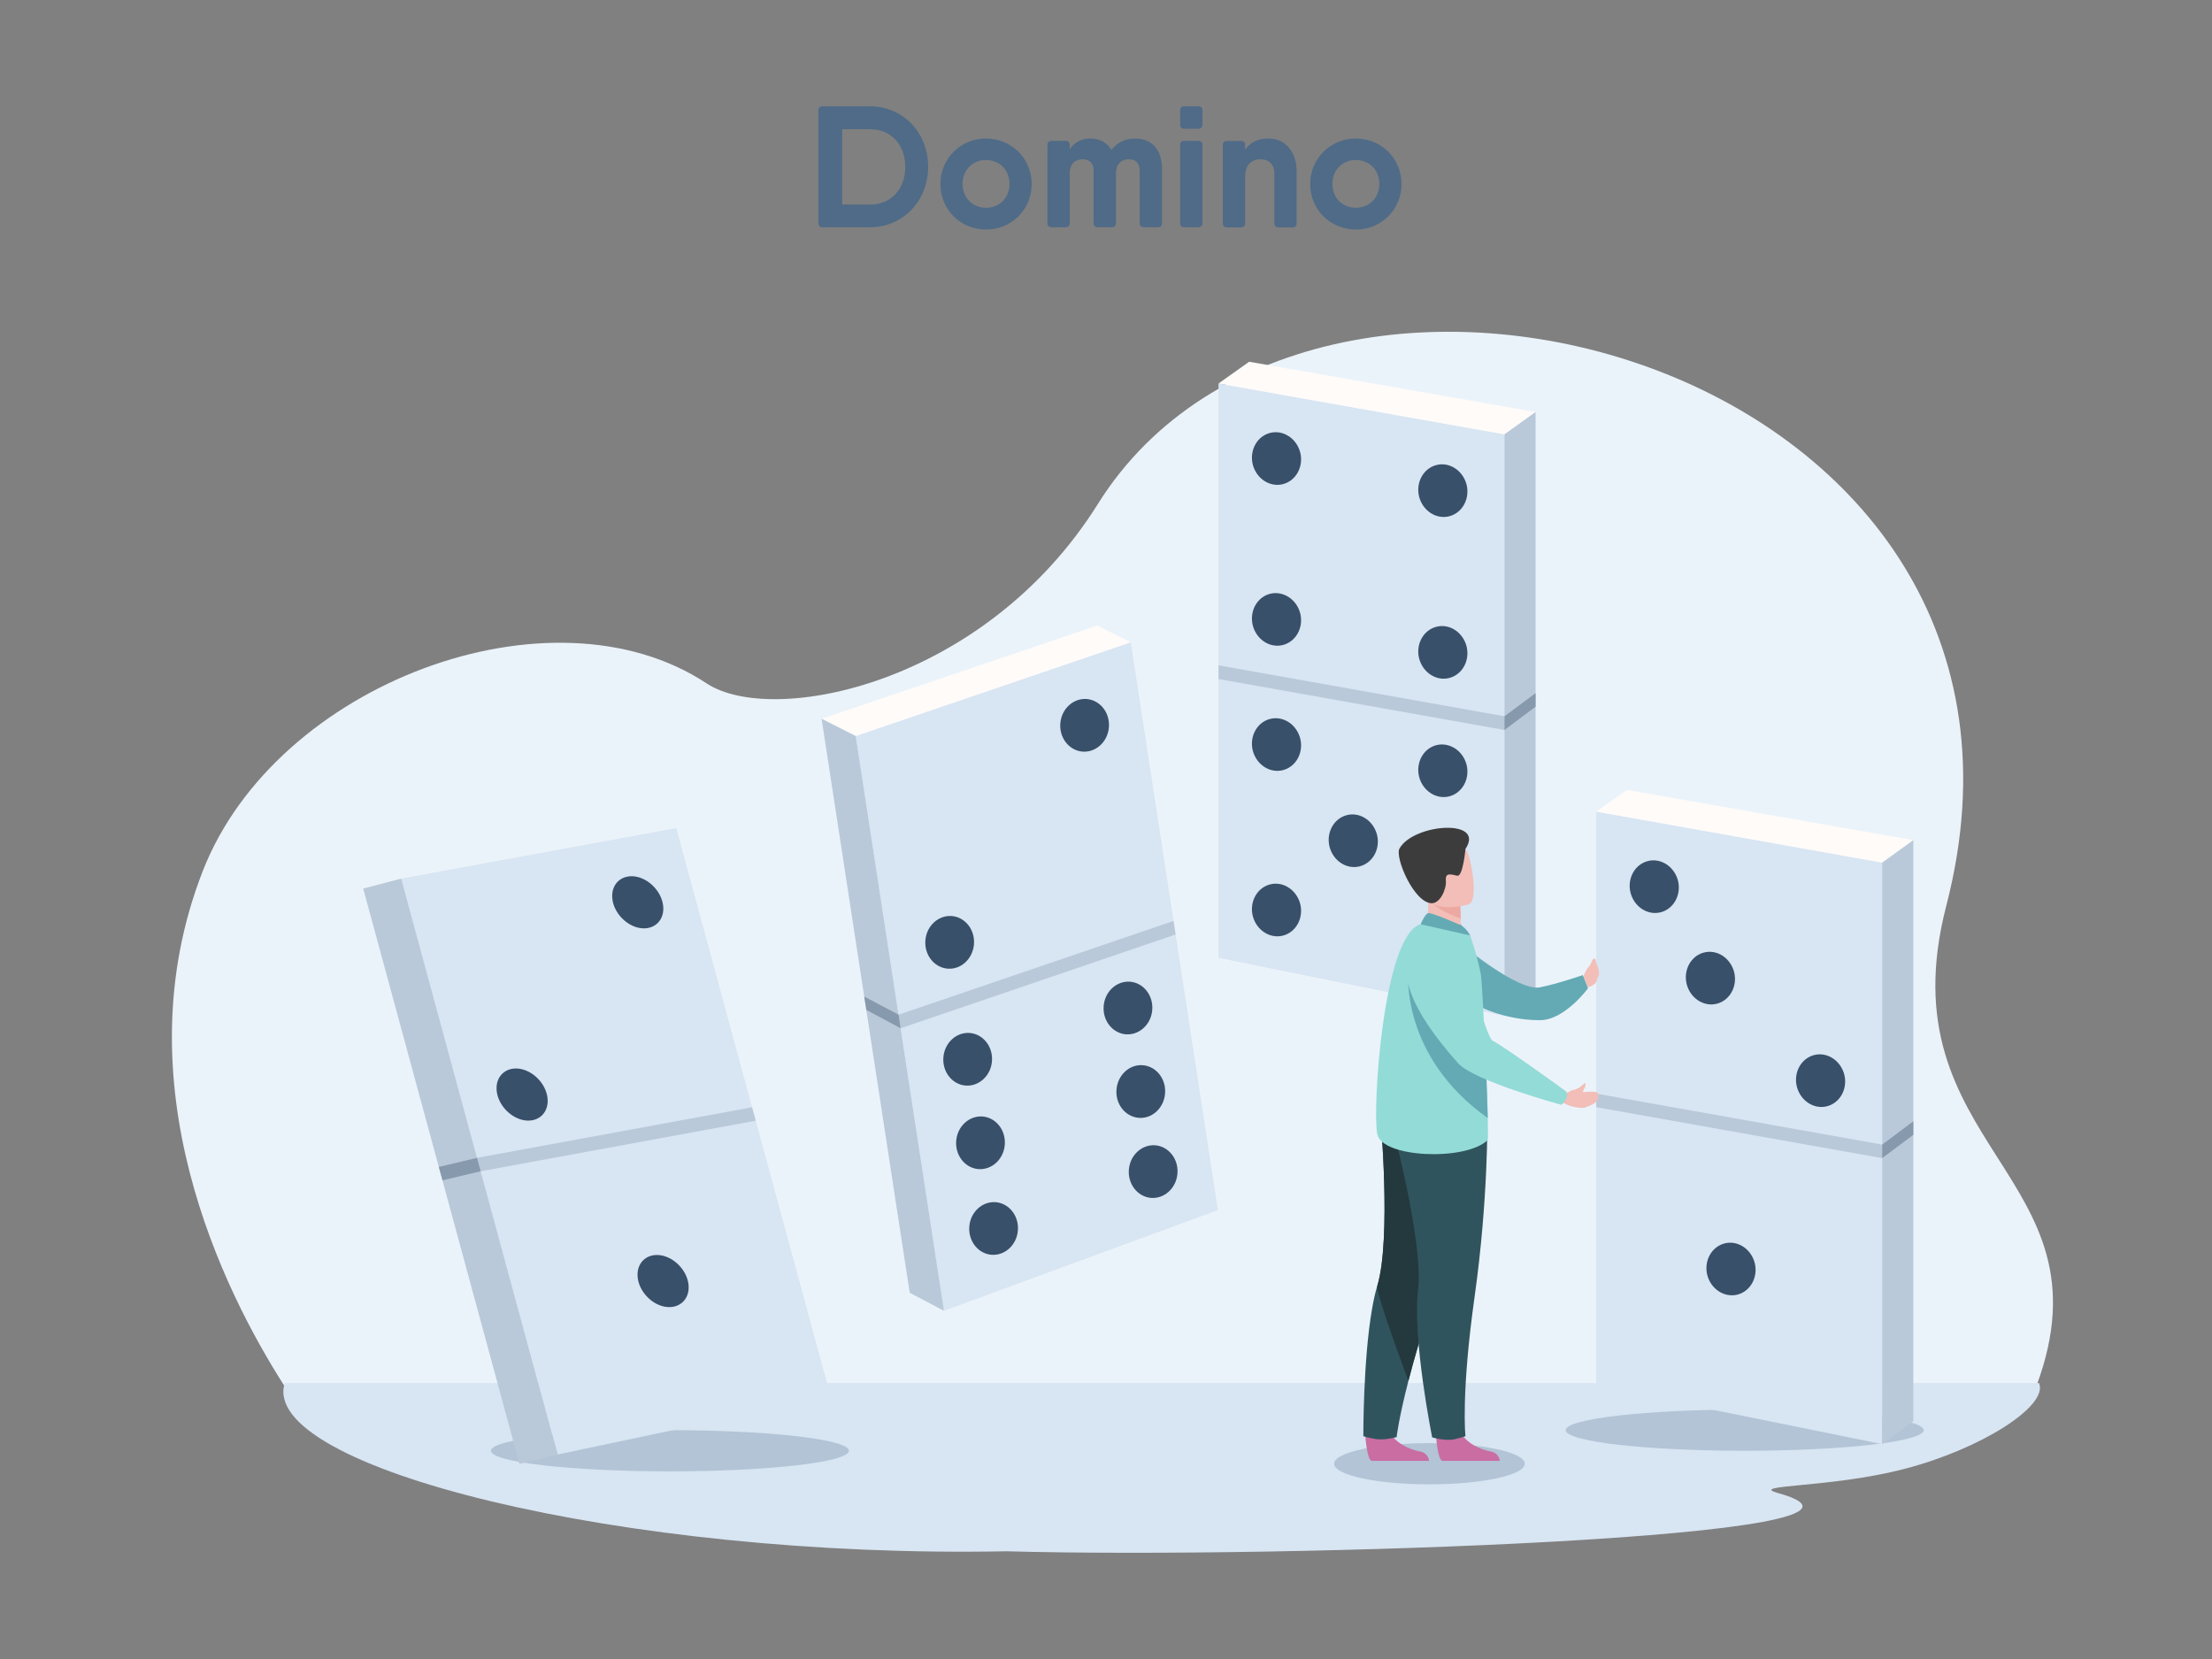 <?xml version="1.0" encoding="UTF-8"?><svg id="_1" data-name="1" xmlns="http://www.w3.org/2000/svg" viewBox="0 0 153.6 115.2"><rect x="0" y="0" width="153.6" height="115.2" fill="#808080" stroke="none"/><defs><style>.cls-1 {
        fill: #4f6b87;
      }

      .cls-1, .cls-2, .cls-3, .cls-4, .cls-5, .cls-6, .cls-7, .cls-8, .cls-9, .cls-10, .cls-11, .cls-12, .cls-13, .cls-14, .cls-15, .cls-16, .cls-17 {
        fill-rule: evenodd;
        stroke-width: 0px;
      }

      .cls-2 {
        fill: #b2c4d6;
      }

      .cls-3 {
        fill: #c96da3;
      }

      .cls-4 {
        fill: #63aab4;
      }

      .cls-5 {
        fill: #385069;
      }

      .cls-6 {
        fill: #fefbf9;
      }

      .cls-7 {
        fill: #b9c9d9;
      }

      .cls-8 {
        fill: #3c3c3c;
      }

      .cls-9 {
        fill: #8799ad;
      }

      .cls-10 {
        fill: #ebf3fa;
      }

      .cls-11 {
        fill: #93dbd7;
      }

      .cls-12 {
        fill: #30545d;
      }

      .cls-13 {
        fill: #d8e5f2;
      }

      .cls-14 {
        fill: #23393d;
      }

      .cls-15 {
        fill: #eda8a2;
      }

      .cls-16 {
        fill: #4c4540;
      }

      .cls-17 {
        fill: #f2beb7;
      }</style></defs><path class="cls-10" d="m19.73,96.21c-4.16-6.51-11.43-20.97-5.64-35.75,5.09-13.01,24.19-20.13,34.97-13.01,4.59,3.03,19.32.1,27.18-12.46,15.28-24.42,68.62-9.59,58.91,27.9-4.36,16.85,11.71,18.62,6.27,33.32H19.73Z"/><path class="cls-13" d="m19.77,96.04c-1.83,5.82,23.43,12.2,50.12,11.68,19.02.53,64.57-.98,53.59-4.04-2.19-.61,3.57-.33,8.76-1.68,5.29-1.37,10.03-4.37,9.35-5.96H19.77Z"/><path class="cls-1" d="m60.4,7.38h-3.28c-.18,0-.29.1-.29.28v7.83c0,.18.1.29.29.29h3.28c2.32,0,4.05-1.84,4.05-4.2s-1.73-4.2-4.05-4.2h0Zm0,6.82h-1.92v-5.23h1.92c1.46,0,2.46,1.06,2.46,2.62s-1,2.62-2.46,2.62Z"/><path class="cls-1" d="m68.47,15.94c1.76,0,3.17-1.38,3.17-3.16s-1.41-3.16-3.17-3.16-3.17,1.38-3.17,3.16,1.41,3.16,3.17,3.16h0Zm0-1.51c-.92,0-1.63-.68-1.63-1.66s.71-1.66,1.63-1.66,1.63.68,1.63,1.66-.71,1.66-1.63,1.66Z"/><path class="cls-1" d="m78.82,9.62c-.7,0-1.24.28-1.65.79-.31-.52-.82-.79-1.45-.79s-1.11.26-1.44.75v-.3c0-.18-.1-.29-.28-.29h-.98c-.18,0-.29.1-.29.29v5.43c0,.18.1.28.29.28h.98c.18,0,.28-.1.28-.28v-3.43c0-.78.47-1.01.89-1.01s.77.2.77.8v3.64c0,.18.1.28.28.28h.98c.18,0,.29-.1.29-.28v-3.43c0-.78.47-1.01.89-1.01s.76.2.76.8v3.64c0,.18.1.28.29.28h.98c.18,0,.28-.1.28-.28v-3.76c0-1.38-.73-2.12-1.87-2.12h0Z"/><path class="cls-1" d="m82.23,8.94h.98c.18,0,.29-.1.29-.29v-.99c0-.18-.1-.28-.29-.28h-.98c-.18,0-.28.1-.28.28v.99c0,.18.1.29.28.29h0Zm0,6.84h.98c.18,0,.29-.1.29-.29v-5.43c0-.18-.1-.28-.29-.28h-.98c-.18,0-.28.1-.28.28v5.43c0,.18.1.29.28.29Z"/><path class="cls-1" d="m88.09,9.62c-.75,0-1.3.27-1.63.78v-.33c0-.18-.1-.28-.28-.28h-.98c-.18,0-.29.1-.29.28v5.43c0,.18.1.29.29.29h.98c.18,0,.28-.1.28-.29v-3.19c0-.9.47-1.25,1.08-1.25.54,0,.95.32.95,1.01v3.43c0,.18.1.29.29.29h.98c.18,0,.28-.1.28-.29v-3.55c0-1.47-.83-2.33-1.95-2.33h0Z"/><path class="cls-1" d="m94.15,15.94c1.76,0,3.17-1.38,3.17-3.16s-1.41-3.16-3.17-3.16-3.17,1.38-3.17,3.16,1.41,3.16,3.17,3.16h0Zm0-1.51c-.92,0-1.63-.68-1.63-1.66s.71-1.66,1.63-1.66,1.63.68,1.63,1.66-.71,1.66-1.63,1.66Z"/><path class="cls-2" d="m121.15,100.74c6.85,0,12.43-.64,12.43-1.43s-5.58-1.43-12.43-1.43-12.43.64-12.43,1.43,5.58,1.43,12.43,1.43Z"/><path class="cls-2" d="m46.52,102.17c6.85,0,12.43-.64,12.43-1.43s-5.58-1.43-12.43-1.43-12.43.64-12.43,1.43,5.58,1.43,12.43,1.43Z"/><g><polygon class="cls-13" points="84.61 26.63 84.61 66.51 104.47 70.54 104.47 30.16 84.61 26.63"/><polygon class="cls-7" points="84.61 47.15 104.47 50.69 104.47 49.74 84.61 46.2 84.61 47.15"/><polygon class="cls-6" points="86.74 25.12 84.61 26.63 104.47 30.16 106.63 28.61 86.74 25.12"/><polygon class="cls-7" points="104.47 70.54 106.63 68.94 106.63 28.61 104.47 30.16 104.47 70.54"/><polygon class="cls-9" points="104.47 50.69 106.63 49.07 106.63 48.13 104.47 49.74 104.47 50.69"/><path class="cls-5" d="m90.29,31.43c.24.98-.3,1.96-1.21,2.19-.91.23-1.84-.39-2.09-1.37-.24-.98.3-1.96,1.21-2.19.91-.23,1.84.39,2.09,1.37Z"/><path class="cls-5" d="m90.29,42.6c.24.98-.3,1.96-1.21,2.19-.91.23-1.84-.39-2.09-1.37-.24-.98.3-1.96,1.21-2.19.91-.22,1.84.39,2.09,1.37Z"/><path class="cls-5" d="m90.29,51.29c.24.98-.3,1.96-1.21,2.19-.91.23-1.84-.39-2.09-1.37-.24-.98.3-1.96,1.21-2.19.91-.23,1.84.39,2.09,1.37Z"/><path class="cls-5" d="m90.29,62.78c.24.98-.3,1.96-1.21,2.19-.91.23-1.84-.39-2.09-1.37-.24-.98.3-1.96,1.21-2.19.91-.23,1.84.39,2.09,1.37Z"/><path class="cls-5" d="m101.84,44.89c.24.98-.3,1.96-1.21,2.19-.91.23-1.84-.39-2.09-1.37-.24-.98.3-1.96,1.21-2.19.91-.23,1.84.39,2.09,1.37Z"/><path class="cls-5" d="m101.84,33.66c.24.98-.3,1.96-1.21,2.19-.91.23-1.84-.39-2.09-1.37-.24-.98.3-1.96,1.21-2.19.91-.23,1.84.39,2.09,1.37Z"/><path class="cls-5" d="m95.62,57.97c.24.98-.3,1.96-1.21,2.19-.91.23-1.84-.39-2.09-1.37-.24-.98.3-1.96,1.21-2.19.91-.23,1.84.39,2.09,1.37Z"/><path class="cls-5" d="m101.84,53.11c.24.98-.3,1.96-1.21,2.19-.91.23-1.84-.39-2.09-1.37-.24-.98.3-1.96,1.21-2.19.91-.22,1.84.39,2.09,1.37Z"/><path class="cls-16" d="m101.84,65.01c.24.98-.3,1.96-1.21,2.19-.91.23-1.84-.39-2.09-1.37-.24-.98.3-1.96,1.21-2.19.91-.23,1.84.39,2.09,1.37Z"/></g><g><polygon class="cls-13" points="110.84 56.36 110.84 96.25 130.7 100.28 130.7 59.9 110.84 56.36"/><polygon class="cls-7" points="110.84 76.88 130.7 80.42 130.7 79.48 110.84 75.94 110.84 76.88"/><polygon class="cls-6" points="112.97 54.85 110.84 56.36 130.7 59.9 132.86 58.34 112.97 54.85"/><polygon class="cls-7" points="130.7 100.28 132.86 98.68 132.86 58.34 130.7 59.9 130.7 100.28"/><polygon class="cls-9" points="130.7 80.42 132.86 78.8 132.86 77.86 130.7 79.48 130.7 80.42"/><path class="cls-5" d="m116.52,61.16c.24.98-.3,1.96-1.21,2.19-.91.23-1.84-.39-2.09-1.37-.24-.98.3-1.96,1.21-2.19.91-.23,1.84.39,2.09,1.37Z"/><path class="cls-5" d="m128.07,74.63c.24.98-.3,1.96-1.21,2.19-.91.23-1.84-.39-2.09-1.37-.24-.98.3-1.96,1.21-2.19.91-.23,1.84.39,2.09,1.37Z"/><path class="cls-5" d="m121.85,87.71c.24.98-.3,1.96-1.21,2.19-.91.22-1.84-.39-2.09-1.37-.24-.98.3-1.96,1.21-2.19.91-.23,1.84.39,2.09,1.37Z"/><path class="cls-5" d="m120.42,67.51c.24.98-.3,1.96-1.21,2.19-.91.23-1.84-.39-2.09-1.37-.24-.98.3-1.96,1.21-2.19.91-.23,1.84.39,2.09,1.37Z"/></g><g><polygon class="cls-13" points="78.52 44.6 84.57 84.03 65.55 91.02 59.42 51.11 78.52 44.6"/><polygon class="cls-7" points="81.63 64.89 62.54 71.4 62.4 70.46 81.49 63.95 81.63 64.89"/><polygon class="cls-6" points="76.19 43.44 78.52 44.6 59.42 51.11 57.05 49.91 76.19 43.44"/><polygon class="cls-7" points="65.55 91.02 63.17 89.77 57.05 49.91 59.42 51.11 65.55 91.02"/><polygon class="cls-9" points="62.54 71.4 60.16 70.13 60.01 69.2 62.4 70.46 62.54 71.4"/><path class="cls-5" d="m73.63,50.21c-.09,1.01.59,1.89,1.52,1.98.93.08,1.76-.66,1.85-1.67.09-1.01-.59-1.89-1.52-1.98-.93-.08-1.76.66-1.85,1.67Z"/><path class="cls-5" d="m76.64,69.84c-.09,1.01.59,1.89,1.52,1.98.93.08,1.76-.66,1.85-1.67s-.59-1.89-1.52-1.98c-.93-.08-1.76.66-1.85,1.67Z"/><path class="cls-5" d="m78.39,81.2c-.09,1.01.59,1.89,1.52,1.98.93.08,1.76-.66,1.85-1.67.09-1.01-.59-1.89-1.52-1.98-.93-.08-1.76.66-1.85,1.67Z"/><path class="cls-5" d="m64.26,65.28c-.09,1.01.59,1.89,1.52,1.98s1.76-.66,1.85-1.67c.09-1.01-.59-1.89-1.52-1.98-.93-.08-1.76.66-1.85,1.67Z"/><path class="cls-5" d="m65.51,73.4c-.09,1.01.59,1.89,1.52,1.98.93.08,1.76-.66,1.85-1.67.09-1.01-.59-1.89-1.52-1.98-.93-.08-1.76.66-1.85,1.67Z"/><path class="cls-5" d="m77.53,75.64c-.09,1.01.59,1.89,1.52,1.98s1.76-.66,1.85-1.67c.09-1.01-.59-1.89-1.52-1.98s-1.76.66-1.85,1.67Z"/><path class="cls-5" d="m66.4,79.2c-.09,1.01.59,1.89,1.52,1.98.93.08,1.76-.66,1.85-1.67.09-1.01-.59-1.89-1.52-1.98-.93-.08-1.76.66-1.85,1.67Z"/><path class="cls-5" d="m67.31,85.15c-.09,1.01.59,1.89,1.52,1.98.93.08,1.76-.66,1.85-1.67.09-1.01-.59-1.89-1.52-1.98-.93-.08-1.76.66-1.85,1.67Z"/></g><g><polygon class="cls-13" points="46.96 57.5 57.69 97 38.72 101 27.86 61.01 46.96 57.5"/><polygon class="cls-7" points="52.48 77.82 33.38 81.33 33.13 80.4 52.22 76.89 52.48 77.82"/><polygon class="cls-7" points="38.72 101 36.07 101.65 25.22 61.7 27.86 61.01 38.72 101"/><polygon class="cls-9" points="33.38 81.33 30.73 81.96 30.47 81.03 33.13 80.4 33.38 81.33"/><path class="cls-5" d="m42.51,62.25c.02.97.83,1.94,1.81,2.17.98.22,1.76-.39,1.74-1.36-.02-.97-.83-1.94-1.81-2.17-.98-.22-1.76.39-1.74,1.36Z"/><path class="cls-5" d="m34.48,75.6c.02.97.83,1.94,1.81,2.17.98.22,1.76-.39,1.74-1.36-.02-.97-.83-1.94-1.81-2.17-.98-.22-1.76.39-1.74,1.36Z"/><path class="cls-5" d="m44.27,88.55c.02.97.83,1.94,1.81,2.17.98.22,1.76-.39,1.74-1.36-.02-.97-.83-1.94-1.81-2.17-.98-.22-1.76.39-1.74,1.36Z"/></g><path class="cls-2" d="m99.26,103.07c3.65,0,6.62-.64,6.62-1.43s-2.97-1.43-6.62-1.43-6.62.64-6.62,1.43,2.97,1.43,6.62,1.43Z"/><path class="cls-17" d="m109.95,67.79s.15-.34.25-.5c.1-.16.52-.63.59-.53.07.11.36.83.2,1.03-.15.2.01.55-.74.77l-.3-.77Z"/><path class="cls-4" d="m101.57,65.64s3.86,3.22,5.36,2.92c1.18-.23,2.98-.85,2.98-.85l.36.92s-1.62,2.2-3.31,2.21c-2.64.02-4.59-1.14-4.59-1.14l-.81-4.06Z"/><path class="cls-3" d="m94.8,99.61s.11,1.81.46,1.83c.05,0,1.77,0,1.77,0h2.2s-.01-.54-.66-.66c-.64-.11-1.72-.56-2.11-1.42-.41-.9-1.67.24-1.67.24Z"/><path class="cls-12" d="m94.68,99.73s.67.22,1.19.22c.58,0,1.11-.16,1.11-.16,0,0,.13-1.22.82-3.91.36-1.41.88-3.22,1.62-5.47,2.04-6.22,2.67-9.86,2.72-10.2,0-.02,0-.03,0-.03h0s-6.29-2.76-6.29-2.76c0,0,.78,8.57-.21,11.86-.14.46-.26,1-.36,1.58-.63,3.57-.61,8.87-.61,8.87Z"/><path class="cls-14" d="m97.8,95.89c.36-1.41.88-3.22,1.62-5.47,2.04-6.22,2.67-9.86,2.72-10.2,0-.01,0-.02,0-.03l-6.29-2.76s.78,8.57-.21,11.86c-.14.46,2.16,6.6,2.16,6.6Z"/><path class="cls-3" d="m99.71,99.61s.11,1.81.46,1.83c.05,0,1.77,0,1.77,0h2.2s-.01-.54-.66-.66c-.64-.11-1.72-.56-2.11-1.42-.41-.9-1.67.24-1.67.24Z"/><path class="cls-12" d="m103.28,77.63s.08,5.56-.88,12.38c-.96,6.82-.64,9.72-.64,9.72,0,0-.66.21-.93.24-.68.06-1.38-.16-1.38-.16,0,0-1.38-6.82-.98-10.24.39-3.41-1.88-11.71-1.88-11.71l6.68-.22Z"/><path class="cls-17" d="m98.82,64.63l1.23.8,1.12-.32c.2-.29.26-.85.26-1.34,0-.48-.04-.89-.04-.89l-1.66-.73-.62-.27s.05.51.05.58c.12,1.29-.34,2.17-.34,2.17Z"/><path class="cls-11" d="m103.3,79.17c-1.53,1.47-7.31,1.23-7.66-.4-.36-1.62.39-13.83,3-14.59.54-.16,3.44.78,3.44.78,0,0,.45,1.19.75,2.7.06.29.23,3.41.35,6.33.06,1.36.11,2.69.13,3.65.02.91.02,1.5,0,1.53Z"/><path class="cls-15" d="m99.29,62.49c.34.57,1.51,1.07,2.14,1.29,0-.48-.04-.89-.04-.89l-1.66-.73c-.37,0-.59.08-.44.33Z"/><path class="cls-17" d="m102.01,62.79s-2.67.83-3.16-.84c-.49-1.67-1.17-2.68.51-3.29,1.68-.6,2.2-.06,2.5.45.3.52.82,3.41.14,3.67Z"/><path class="cls-8" d="m101.76,58.95s-.17,1.94-.57,1.86c-.4-.08-.84-.26-.79.32.06.59-.39,1.59-.97,1.59-1.24,0-2.59-3.19-2.25-3.8.98-1.74,6-2.1,4.58.03Z"/><path class="cls-4" d="m101.37,64.22s-1.99-.89-2.21-.81c-.23.08-.51.77-.51.77l3.44.78s-.27-.55-.71-.73Z"/><path class="cls-4" d="m103.31,77.64c-6.03-4.29-5.52-10.02-5.52-10.02,2.2,1.24,4.39,3.99,5.39,6.37.06,1.36.11,2.69.13,3.65Z"/><path class="cls-17" d="m109.26,75.69c.42-.1.71-.42.77-.48,0,0,.18.01-.03.4-.02.03-.06.12-.09.17-.01.02,0,.05.03.05.25.02.49-.08.96.02.07.01.08.17.08.24,0,.11,0,.24-.13.41-.08.1-.29.21-.76.4-.18.07-.7.02-1.18-.15l-.39-.18.12-.72.1.02c.15.03.34-.16.51-.19Z"/><path class="cls-11" d="m99.66,64.96s-5.41,1.03,1.59,8.87c1.12,1.25,7.18,2.89,7.18,2.89,0,0,.61-.52.3-.95,0,0-4.17-3.03-5.09-3.51-.41-.22-1.6-4.83-2.27-5.94-.67-1.11-1.71-1.36-1.71-1.36Z"/><path class="cls-17" d="m110.09,67.88s.18-.34.21-.52c.03-.18.26-.7.35-.79.04-.04.16.01.17.17,0,.07-.03.19-.09.34-.1.24-.08.57-.11.68-.08.27-.53.12-.53.12Z"/></svg>